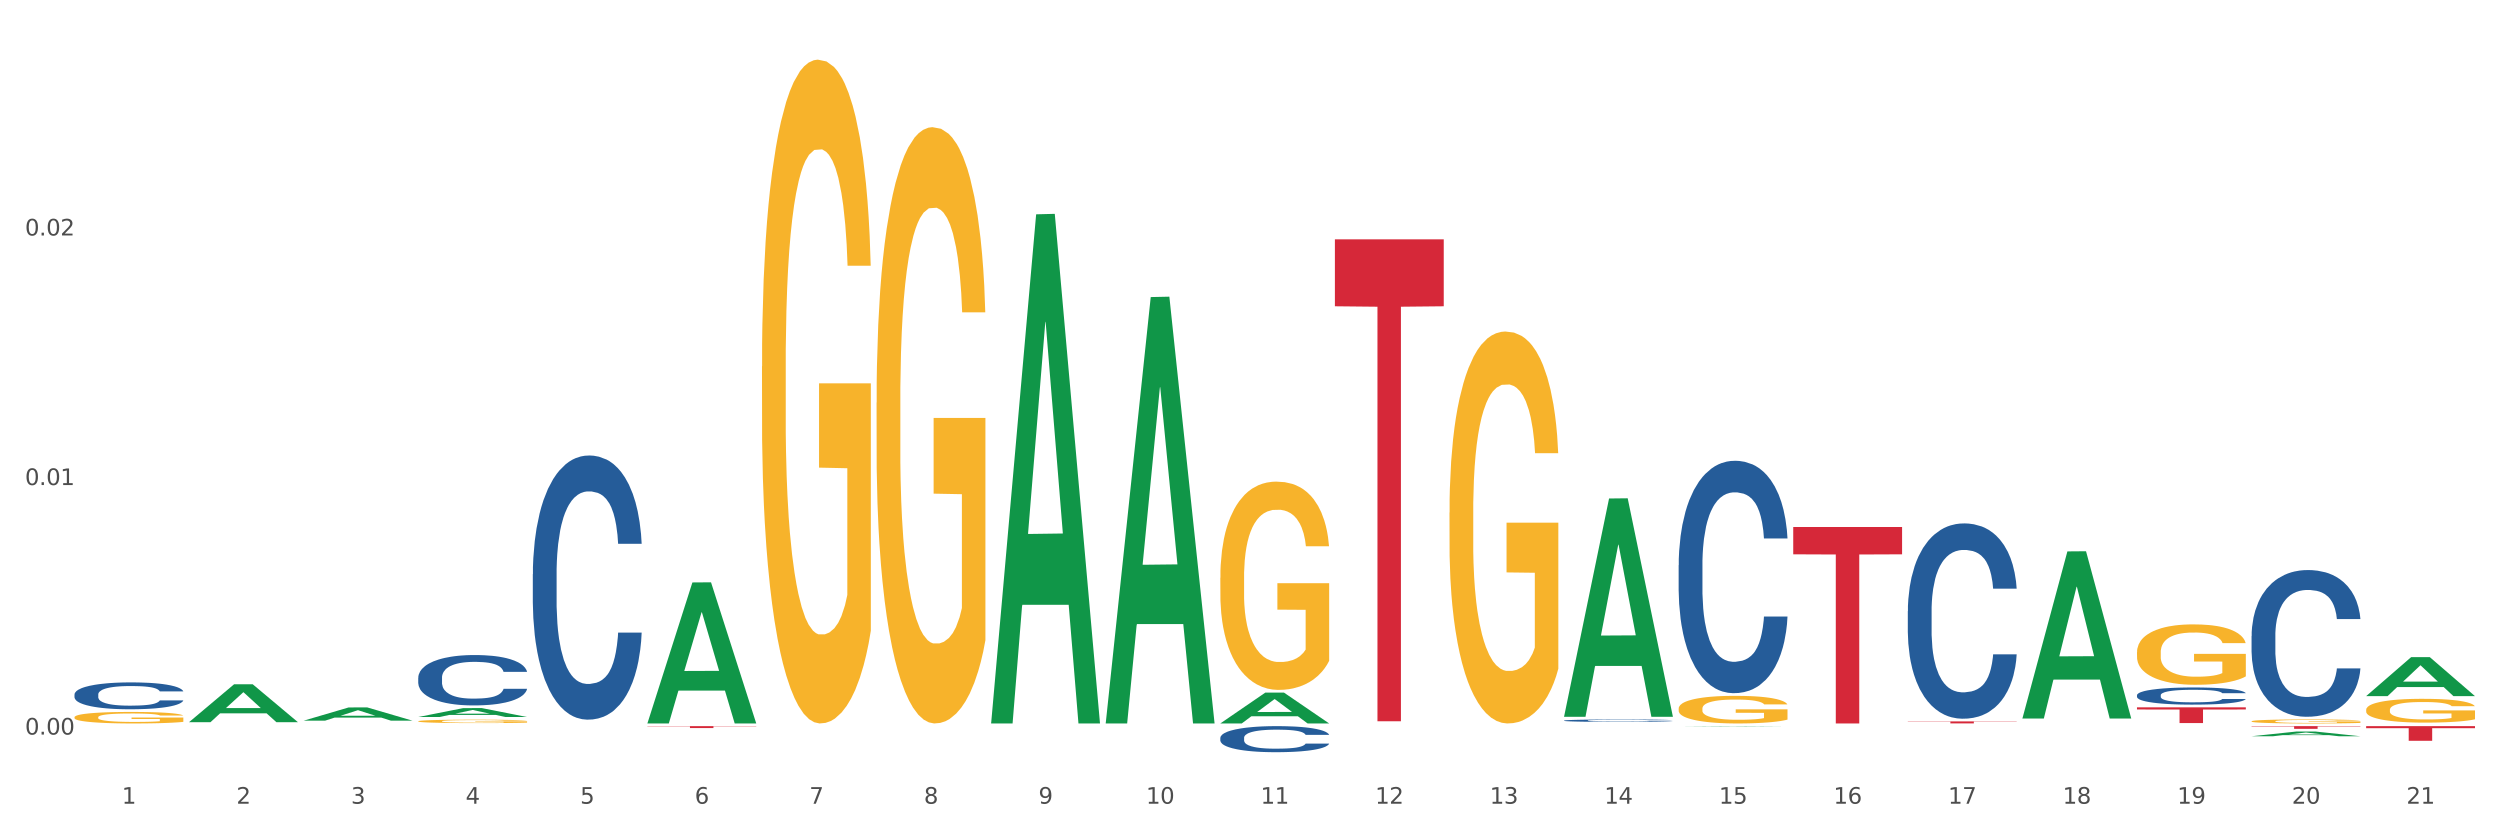 <?xml version="1.0" encoding="utf-8" standalone="no"?>
<!DOCTYPE svg PUBLIC "-//W3C//DTD SVG 1.1//EN"
  "http://www.w3.org/Graphics/SVG/1.1/DTD/svg11.dtd">
<svg xmlns:xlink="http://www.w3.org/1999/xlink" width="1080pt" height="360pt" viewBox="0 0 1080 360" xmlns="http://www.w3.org/2000/svg" version="1.1">
 <rect x="0" y="0" width="1080" height="360" fill="#333333" stroke="none"/>
 <defs>
  <style type="text/css">*{stroke-linejoin: round; stroke-linecap: butt}</style>
 </defs>
 <g id="figure_1">
  <g id="patch_1">
   <path d="M 0 360 
L 1080 360 
L 1080 0 
L 0 0 
z
" style="fill: #ffffff; stroke: #ffffff; stroke-linejoin: miter"/>
  </g>
  <g id="axes_1">
   <g id="matplotlib.axis_1">
    <g id="xtick_1">
     <g id="text_1">
      <!-- 1 -->
      <g style="fill: #4d4d4d" transform="translate(52.633 347.204) scale(0.096 -0.096)">
       <defs>
        <path id="DejaVuSans-31" d="M 794 531 
L 1825 531 
L 1825 4091 
L 703 3866 
L 703 4441 
L 1819 4666 
L 2450 4666 
L 2450 531 
L 3481 531 
L 3481 0 
L 794 0 
L 794 531 
z
" transform="scale(0.016)"/>
       </defs>
       <use xlink:href="#DejaVuSans-31"/>
      </g>
     </g>
    </g>
    <g id="xtick_2">
     <g id="text_2">
      <!-- 2 -->
      <g style="fill: #4d4d4d" transform="translate(102.133 347.204) scale(0.096 -0.096)">
       <defs>
        <path id="DejaVuSans-32" d="M 1228 531 
L 3431 531 
L 3431 0 
L 469 0 
L 469 531 
Q 828 903 1448 1529 
Q 2069 2156 2228 2338 
Q 2531 2678 2651 2914 
Q 2772 3150 2772 3378 
Q 2772 3750 2511 3984 
Q 2250 4219 1831 4219 
Q 1534 4219 1204 4116 
Q 875 4013 500 3803 
L 500 4441 
Q 881 4594 1212 4672 
Q 1544 4750 1819 4750 
Q 2544 4750 2975 4387 
Q 3406 4025 3406 3419 
Q 3406 3131 3298 2873 
Q 3191 2616 2906 2266 
Q 2828 2175 2409 1742 
Q 1991 1309 1228 531 
z
" transform="scale(0.016)"/>
       </defs>
       <use xlink:href="#DejaVuSans-32"/>
      </g>
     </g>
    </g>
    <g id="xtick_3">
     <g id="text_3">
      <!-- 3 -->
      <g style="fill: #4d4d4d" transform="translate(151.633 347.204) scale(0.096 -0.096)">
       <defs>
        <path id="DejaVuSans-33" d="M 2597 2516 
Q 3050 2419 3304 2112 
Q 3559 1806 3559 1356 
Q 3559 666 3084 287 
Q 2609 -91 1734 -91 
Q 1441 -91 1130 -33 
Q 819 25 488 141 
L 488 750 
Q 750 597 1062 519 
Q 1375 441 1716 441 
Q 2309 441 2620 675 
Q 2931 909 2931 1356 
Q 2931 1769 2642 2001 
Q 2353 2234 1838 2234 
L 1294 2234 
L 1294 2753 
L 1863 2753 
Q 2328 2753 2575 2939 
Q 2822 3125 2822 3475 
Q 2822 3834 2567 4026 
Q 2313 4219 1838 4219 
Q 1578 4219 1281 4162 
Q 984 4106 628 3988 
L 628 4550 
Q 988 4650 1302 4700 
Q 1616 4750 1894 4750 
Q 2613 4750 3031 4423 
Q 3450 4097 3450 3541 
Q 3450 3153 3228 2886 
Q 3006 2619 2597 2516 
z
" transform="scale(0.016)"/>
       </defs>
       <use xlink:href="#DejaVuSans-33"/>
      </g>
     </g>
    </g>
    <g id="xtick_4">
     <g id="text_4">
      <!-- 4 -->
      <g style="fill: #4d4d4d" transform="translate(201.133 347.204) scale(0.096 -0.096)">
       <defs>
        <path id="DejaVuSans-34" d="M 2419 4116 
L 825 1625 
L 2419 1625 
L 2419 4116 
z
M 2253 4666 
L 3047 4666 
L 3047 1625 
L 3713 1625 
L 3713 1100 
L 3047 1100 
L 3047 0 
L 2419 0 
L 2419 1100 
L 313 1100 
L 313 1709 
L 2253 4666 
z
" transform="scale(0.016)"/>
       </defs>
       <use xlink:href="#DejaVuSans-34"/>
      </g>
     </g>
    </g>
    <g id="xtick_5">
     <g id="text_5">
      <!-- 5 -->
      <g style="fill: #4d4d4d" transform="translate(250.633 347.204) scale(0.096 -0.096)">
       <defs>
        <path id="DejaVuSans-35" d="M 691 4666 
L 3169 4666 
L 3169 4134 
L 1269 4134 
L 1269 2991 
Q 1406 3038 1543 3061 
Q 1681 3084 1819 3084 
Q 2600 3084 3056 2656 
Q 3513 2228 3513 1497 
Q 3513 744 3044 326 
Q 2575 -91 1722 -91 
Q 1428 -91 1123 -41 
Q 819 9 494 109 
L 494 744 
Q 775 591 1075 516 
Q 1375 441 1709 441 
Q 2250 441 2565 725 
Q 2881 1009 2881 1497 
Q 2881 1984 2565 2268 
Q 2250 2553 1709 2553 
Q 1456 2553 1204 2497 
Q 953 2441 691 2322 
L 691 4666 
z
" transform="scale(0.016)"/>
       </defs>
       <use xlink:href="#DejaVuSans-35"/>
      </g>
     </g>
    </g>
    <g id="xtick_6">
     <g id="text_6">
      <!-- 6 -->
      <g style="fill: #4d4d4d" transform="translate(300.134 347.204) scale(0.096 -0.096)">
       <defs>
        <path id="DejaVuSans-36" d="M 2113 2584 
Q 1688 2584 1439 2293 
Q 1191 2003 1191 1497 
Q 1191 994 1439 701 
Q 1688 409 2113 409 
Q 2538 409 2786 701 
Q 3034 994 3034 1497 
Q 3034 2003 2786 2293 
Q 2538 2584 2113 2584 
z
M 3366 4563 
L 3366 3988 
Q 3128 4100 2886 4159 
Q 2644 4219 2406 4219 
Q 1781 4219 1451 3797 
Q 1122 3375 1075 2522 
Q 1259 2794 1537 2939 
Q 1816 3084 2150 3084 
Q 2853 3084 3261 2657 
Q 3669 2231 3669 1497 
Q 3669 778 3244 343 
Q 2819 -91 2113 -91 
Q 1303 -91 875 529 
Q 447 1150 447 2328 
Q 447 3434 972 4092 
Q 1497 4750 2381 4750 
Q 2619 4750 2861 4703 
Q 3103 4656 3366 4563 
z
" transform="scale(0.016)"/>
       </defs>
       <use xlink:href="#DejaVuSans-36"/>
      </g>
     </g>
    </g>
    <g id="xtick_7">
     <g id="text_7">
      <!-- 7 -->
      <g style="fill: #4d4d4d" transform="translate(349.634 347.204) scale(0.096 -0.096)">
       <defs>
        <path id="DejaVuSans-37" d="M 525 4666 
L 3525 4666 
L 3525 4397 
L 1831 0 
L 1172 0 
L 2766 4134 
L 525 4134 
L 525 4666 
z
" transform="scale(0.016)"/>
       </defs>
       <use xlink:href="#DejaVuSans-37"/>
      </g>
     </g>
    </g>
    <g id="xtick_8">
     <g id="text_8">
      <!-- 8 -->
      <g style="fill: #4d4d4d" transform="translate(399.134 347.204) scale(0.096 -0.096)">
       <defs>
        <path id="DejaVuSans-38" d="M 2034 2216 
Q 1584 2216 1326 1975 
Q 1069 1734 1069 1313 
Q 1069 891 1326 650 
Q 1584 409 2034 409 
Q 2484 409 2743 651 
Q 3003 894 3003 1313 
Q 3003 1734 2745 1975 
Q 2488 2216 2034 2216 
z
M 1403 2484 
Q 997 2584 770 2862 
Q 544 3141 544 3541 
Q 544 4100 942 4425 
Q 1341 4750 2034 4750 
Q 2731 4750 3128 4425 
Q 3525 4100 3525 3541 
Q 3525 3141 3298 2862 
Q 3072 2584 2669 2484 
Q 3125 2378 3379 2068 
Q 3634 1759 3634 1313 
Q 3634 634 3220 271 
Q 2806 -91 2034 -91 
Q 1263 -91 848 271 
Q 434 634 434 1313 
Q 434 1759 690 2068 
Q 947 2378 1403 2484 
z
M 1172 3481 
Q 1172 3119 1398 2916 
Q 1625 2713 2034 2713 
Q 2441 2713 2670 2916 
Q 2900 3119 2900 3481 
Q 2900 3844 2670 4047 
Q 2441 4250 2034 4250 
Q 1625 4250 1398 4047 
Q 1172 3844 1172 3481 
z
" transform="scale(0.016)"/>
       </defs>
       <use xlink:href="#DejaVuSans-38"/>
      </g>
     </g>
    </g>
    <g id="xtick_9">
     <g id="text_9">
      <!-- 9 -->
      <g style="fill: #4d4d4d" transform="translate(448.634 347.204) scale(0.096 -0.096)">
       <defs>
        <path id="DejaVuSans-39" d="M 703 97 
L 703 672 
Q 941 559 1184 500 
Q 1428 441 1663 441 
Q 2288 441 2617 861 
Q 2947 1281 2994 2138 
Q 2813 1869 2534 1725 
Q 2256 1581 1919 1581 
Q 1219 1581 811 2004 
Q 403 2428 403 3163 
Q 403 3881 828 4315 
Q 1253 4750 1959 4750 
Q 2769 4750 3195 4129 
Q 3622 3509 3622 2328 
Q 3622 1225 3098 567 
Q 2575 -91 1691 -91 
Q 1453 -91 1209 -44 
Q 966 3 703 97 
z
M 1959 2075 
Q 2384 2075 2632 2365 
Q 2881 2656 2881 3163 
Q 2881 3666 2632 3958 
Q 2384 4250 1959 4250 
Q 1534 4250 1286 3958 
Q 1038 3666 1038 3163 
Q 1038 2656 1286 2365 
Q 1534 2075 1959 2075 
z
" transform="scale(0.016)"/>
       </defs>
       <use xlink:href="#DejaVuSans-39"/>
      </g>
     </g>
    </g>
    <g id="xtick_10">
     <g id="text_10">
      <!-- 10 -->
      <g style="fill: #4d4d4d" transform="translate(495.079 347.204) scale(0.096 -0.096)">
       <defs>
        <path id="DejaVuSans-30" d="M 2034 4250 
Q 1547 4250 1301 3770 
Q 1056 3291 1056 2328 
Q 1056 1369 1301 889 
Q 1547 409 2034 409 
Q 2525 409 2770 889 
Q 3016 1369 3016 2328 
Q 3016 3291 2770 3770 
Q 2525 4250 2034 4250 
z
M 2034 4750 
Q 2819 4750 3233 4129 
Q 3647 3509 3647 2328 
Q 3647 1150 3233 529 
Q 2819 -91 2034 -91 
Q 1250 -91 836 529 
Q 422 1150 422 2328 
Q 422 3509 836 4129 
Q 1250 4750 2034 4750 
z
" transform="scale(0.016)"/>
       </defs>
       <use xlink:href="#DejaVuSans-31"/>
       <use xlink:href="#DejaVuSans-30" transform="translate(63.623 0)"/>
      </g>
     </g>
    </g>
    <g id="xtick_11">
     <g id="text_11">
      <!-- 11 -->
      <g style="fill: #4d4d4d" transform="translate(544.58 347.204) scale(0.096 -0.096)">
       <use xlink:href="#DejaVuSans-31"/>
       <use xlink:href="#DejaVuSans-31" transform="translate(63.623 0)"/>
      </g>
     </g>
    </g>
    <g id="xtick_12">
     <g id="text_12">
      <!-- 12 -->
      <g style="fill: #4d4d4d" transform="translate(594.08 347.204) scale(0.096 -0.096)">
       <use xlink:href="#DejaVuSans-31"/>
       <use xlink:href="#DejaVuSans-32" transform="translate(63.623 0)"/>
      </g>
     </g>
    </g>
    <g id="xtick_13">
     <g id="text_13">
      <!-- 13 -->
      <g style="fill: #4d4d4d" transform="translate(643.58 347.204) scale(0.096 -0.096)">
       <use xlink:href="#DejaVuSans-31"/>
       <use xlink:href="#DejaVuSans-33" transform="translate(63.623 0)"/>
      </g>
     </g>
    </g>
    <g id="xtick_14">
     <g id="text_14">
      <!-- 14 -->
      <g style="fill: #4d4d4d" transform="translate(693.08 347.204) scale(0.096 -0.096)">
       <use xlink:href="#DejaVuSans-31"/>
       <use xlink:href="#DejaVuSans-34" transform="translate(63.623 0)"/>
      </g>
     </g>
    </g>
    <g id="xtick_15">
     <g id="text_15">
      <!-- 15 -->
      <g style="fill: #4d4d4d" transform="translate(742.58 347.204) scale(0.096 -0.096)">
       <use xlink:href="#DejaVuSans-31"/>
       <use xlink:href="#DejaVuSans-35" transform="translate(63.623 0)"/>
      </g>
     </g>
    </g>
    <g id="xtick_16">
     <g id="text_16">
      <!-- 16 -->
      <g style="fill: #4d4d4d" transform="translate(792.08 347.204) scale(0.096 -0.096)">
       <use xlink:href="#DejaVuSans-31"/>
       <use xlink:href="#DejaVuSans-36" transform="translate(63.623 0)"/>
      </g>
     </g>
    </g>
    <g id="xtick_17">
     <g id="text_17">
      <!-- 17 -->
      <g style="fill: #4d4d4d" transform="translate(841.58 347.204) scale(0.096 -0.096)">
       <use xlink:href="#DejaVuSans-31"/>
       <use xlink:href="#DejaVuSans-37" transform="translate(63.623 0)"/>
      </g>
     </g>
    </g>
    <g id="xtick_18">
     <g id="text_18">
      <!-- 18 -->
      <g style="fill: #4d4d4d" transform="translate(891.08 347.204) scale(0.096 -0.096)">
       <use xlink:href="#DejaVuSans-31"/>
       <use xlink:href="#DejaVuSans-38" transform="translate(63.623 0)"/>
      </g>
     </g>
    </g>
    <g id="xtick_19">
     <g id="text_19">
      <!-- 19 -->
      <g style="fill: #4d4d4d" transform="translate(940.58 347.204) scale(0.096 -0.096)">
       <use xlink:href="#DejaVuSans-31"/>
       <use xlink:href="#DejaVuSans-39" transform="translate(63.623 0)"/>
      </g>
     </g>
    </g>
    <g id="xtick_20">
     <g id="text_20">
      <!-- 20 -->
      <g style="fill: #4d4d4d" transform="translate(990.08 347.204) scale(0.096 -0.096)">
       <use xlink:href="#DejaVuSans-32"/>
       <use xlink:href="#DejaVuSans-30" transform="translate(63.623 0)"/>
      </g>
     </g>
    </g>
    <g id="xtick_21">
     <g id="text_21">
      <!-- 21 -->
      <g style="fill: #4d4d4d" transform="translate(1039.58 347.204) scale(0.096 -0.096)">
       <use xlink:href="#DejaVuSans-32"/>
       <use xlink:href="#DejaVuSans-31" transform="translate(63.623 0)"/>
      </g>
     </g>
    </g>
    <g id="xtick_22"/>
    <g id="xtick_23"/>
    <g id="xtick_24"/>
    <g id="xtick_25"/>
    <g id="xtick_26"/>
    <g id="xtick_27"/>
    <g id="xtick_28"/>
    <g id="xtick_29"/>
    <g id="xtick_30"/>
    <g id="xtick_31"/>
    <g id="xtick_32"/>
    <g id="xtick_33"/>
    <g id="xtick_34"/>
    <g id="xtick_35"/>
    <g id="xtick_36"/>
    <g id="xtick_37"/>
    <g id="xtick_38"/>
    <g id="xtick_39"/>
    <g id="xtick_40"/>
    <g id="xtick_41"/>
   </g>
   <g id="matplotlib.axis_2">
    <g id="ytick_1">
     <g id="text_22">
      <!-- 0.00 -->
      <g style="fill: #4d4d4d" transform="translate(10.8 317.336) scale(0.096 -0.096)">
       <defs>
        <path id="DejaVuSans-2e" d="M 684 794 
L 1344 794 
L 1344 0 
L 684 0 
L 684 794 
z
" transform="scale(0.016)"/>
       </defs>
       <use xlink:href="#DejaVuSans-30"/>
       <use xlink:href="#DejaVuSans-2e" transform="translate(63.623 0)"/>
       <use xlink:href="#DejaVuSans-30" transform="translate(95.41 0)"/>
       <use xlink:href="#DejaVuSans-30" transform="translate(159.033 0)"/>
      </g>
     </g>
    </g>
    <g id="ytick_2">
     <g id="text_23">
      <!-- 0.01 -->
      <g style="fill: #4d4d4d" transform="translate(10.8 209.535) scale(0.096 -0.096)">
       <use xlink:href="#DejaVuSans-30"/>
       <use xlink:href="#DejaVuSans-2e" transform="translate(63.623 0)"/>
       <use xlink:href="#DejaVuSans-30" transform="translate(95.41 0)"/>
       <use xlink:href="#DejaVuSans-31" transform="translate(159.033 0)"/>
      </g>
     </g>
    </g>
    <g id="ytick_3">
     <g id="text_24">
      <!-- 0.02 -->
      <g style="fill: #4d4d4d" transform="translate(10.8 101.735) scale(0.096 -0.096)">
       <use xlink:href="#DejaVuSans-30"/>
       <use xlink:href="#DejaVuSans-2e" transform="translate(63.623 0)"/>
       <use xlink:href="#DejaVuSans-30" transform="translate(95.41 0)"/>
       <use xlink:href="#DejaVuSans-32" transform="translate(159.033 0)"/>
      </g>
     </g>
    </g>
    <g id="ytick_4"/>
    <g id="ytick_5"/>
    <g id="ytick_6"/>
   </g>
   <g id="PolyCollection_1">
    <path d="M 972.675 311.601 
L 972.731 311.6 
L 972.731 311.543 
L 972.842 311.493 
L 973.397 311.374 
L 974.23 311.276 
L 974.84 311.223 
L 975.451 311.181 
L 976.173 311.138 
L 977.061 311.093 
L 978.671 311.028 
L 979.67 310.995 
L 980.892 310.96 
L 983.113 310.909 
L 984.723 310.88 
L 986.388 310.857 
L 989.109 310.828 
L 990.885 310.815 
L 992.773 310.806 
L 995.049 310.799 
L 996.77 310.798 
L 1000.546 310.803 
L 1003.766 310.817 
L 1005.32 310.828 
L 1007.319 310.847 
L 1008.374 310.86 
L 1010.095 310.885 
L 1011.872 310.919 
L 1013.093 310.947 
L 1014.925 311.001 
L 1016.313 311.055 
L 1017.59 311.122 
L 1018.256 311.168 
L 1018.756 311.211 
L 1019.2 311.26 
L 1019.644 311.338 
L 1009.651 311.338 
L 1009.262 311.282 
L 1008.652 311.23 
L 1007.763 311.179 
L 1006.986 311.147 
L 1005.654 311.108 
L 1004.432 311.082 
L 1003.155 311.063 
L 1001.601 311.047 
L 1000.379 311.039 
L 998.658 311.033 
L 995.271 311.034 
L 992.995 311.047 
L 991.441 311.063 
L 990.441 311.077 
L 989.553 311.093 
L 988.554 311.115 
L 987.388 311.149 
L 986.555 311.179 
L 985.722 311.217 
L 985.056 311.255 
L 984.445 311.3 
L 983.945 311.347 
L 983.557 311.397 
L 983.224 311.457 
L 982.946 311.557 
L 982.946 311.774 
L 983.057 311.824 
L 983.335 311.889 
L 983.668 311.938 
L 984.223 311.997 
L 984.723 312.036 
L 985.667 312.094 
L 986.721 312.141 
L 987.554 312.171 
L 988.387 312.197 
L 989.831 312.232 
L 991.441 312.26 
L 992.829 312.278 
L 994.716 312.294 
L 995.993 312.3 
L 997.104 312.303 
L 999.824 312.303 
L 1001.767 312.299 
L 1003.932 312.287 
L 1005.598 312.273 
L 1006.986 312.256 
L 1008.541 312.227 
L 1009.54 312.2 
L 1009.54 311.868 
L 997.326 311.867 
L 997.326 311.646 
L 1019.7 311.646 
L 1019.7 312.294 
L 1018.756 312.327 
L 1017.701 312.357 
L 1016.591 312.384 
L 1014.925 312.418 
L 1012.927 312.449 
L 1011.15 312.472 
L 1009.262 312.491 
L 1007.042 312.508 
L 1004.155 312.524 
L 1002.378 312.53 
L 1000.157 312.535 
L 997.548 312.537 
L 995.271 312.534 
L 993.051 312.526 
L 990.719 312.511 
L 988.443 312.491 
L 986.721 312.47 
L 985 312.445 
L 983.168 312.411 
L 981.725 312.38 
L 980.614 312.351 
L 979.393 312.314 
L 978.06 312.267 
L 977.061 312.224 
L 976.173 312.179 
L 975.229 312.122 
L 974.563 312.073 
L 973.896 312.011 
L 973.508 311.965 
L 973.064 311.894 
L 972.731 311.794 
L 972.675 311.601 
z
" clip-path="url(#pdfa3dbe62f)" style="fill: #f7b32b"/>
    <path d="M 923.175 281.794 
L 923.231 281.77 
L 923.231 280.912 
L 923.342 280.173 
L 923.897 278.386 
L 924.73 276.908 
L 925.34 276.122 
L 925.951 275.478 
L 926.673 274.835 
L 927.561 274.167 
L 929.171 273.19 
L 930.17 272.69 
L 931.392 272.165 
L 933.613 271.403 
L 935.223 270.974 
L 936.888 270.616 
L 939.609 270.187 
L 941.385 269.997 
L 943.273 269.854 
L 945.549 269.758 
L 947.27 269.734 
L 951.046 269.806 
L 954.266 270.02 
L 955.82 270.187 
L 957.819 270.473 
L 958.874 270.664 
L 960.595 271.045 
L 962.372 271.546 
L 963.593 271.975 
L 965.425 272.785 
L 966.813 273.595 
L 968.09 274.596 
L 968.756 275.287 
L 969.256 275.931 
L 969.7 276.67 
L 970.144 277.837 
L 960.151 277.837 
L 959.762 277.003 
L 959.152 276.217 
L 958.263 275.454 
L 957.486 274.978 
L 956.154 274.382 
L 954.932 274 
L 953.655 273.714 
L 952.101 273.476 
L 950.879 273.357 
L 949.158 273.262 
L 945.771 273.285 
L 943.495 273.476 
L 941.941 273.714 
L 940.941 273.929 
L 940.053 274.167 
L 939.054 274.501 
L 937.888 275.001 
L 937.055 275.454 
L 936.222 276.026 
L 935.556 276.598 
L 934.945 277.265 
L 934.445 277.98 
L 934.057 278.719 
L 933.724 279.625 
L 933.446 281.126 
L 933.446 284.391 
L 933.557 285.13 
L 933.835 286.107 
L 934.168 286.846 
L 934.723 287.728 
L 935.223 288.324 
L 936.167 289.182 
L 937.221 289.897 
L 938.054 290.35 
L 938.887 290.731 
L 940.331 291.255 
L 941.941 291.684 
L 943.329 291.946 
L 945.216 292.185 
L 946.493 292.28 
L 947.604 292.328 
L 950.324 292.328 
L 952.267 292.256 
L 954.432 292.089 
L 956.098 291.875 
L 957.486 291.613 
L 959.041 291.184 
L 960.04 290.779 
L 960.04 285.798 
L 947.826 285.774 
L 947.826 282.461 
L 970.2 282.461 
L 970.2 292.185 
L 969.256 292.685 
L 968.201 293.138 
L 967.091 293.543 
L 965.425 294.044 
L 963.427 294.52 
L 961.65 294.854 
L 959.762 295.14 
L 957.542 295.402 
L 954.655 295.641 
L 952.878 295.736 
L 950.657 295.807 
L 948.048 295.831 
L 945.771 295.784 
L 943.551 295.664 
L 941.219 295.45 
L 938.943 295.14 
L 937.221 294.83 
L 935.5 294.449 
L 933.668 293.948 
L 932.225 293.472 
L 931.114 293.043 
L 929.893 292.495 
L 928.56 291.78 
L 927.561 291.136 
L 926.673 290.469 
L 925.729 289.611 
L 925.063 288.872 
L 924.396 287.943 
L 924.008 287.251 
L 923.564 286.179 
L 923.231 284.677 
L 923.175 281.794 
z
" clip-path="url(#pdfa3dbe62f)" style="fill: #f7b32b"/>
    <path d="M 81.675 311.949 
L 81.723 311.934 
L 101.115 295.612 
L 109.163 295.597 
L 128.7 311.98 
L 119.392 311.98 
L 115.174 308.165 
L 95.152 308.165 
L 95.007 308.226 
L 90.935 311.98 
L 81.675 311.98 
L 81.675 311.949 
L 97.673 305.888 
L 112.653 305.873 
L 105.236 299.089 
L 105.139 299.058 
L 105.042 299.104 
L 97.625 305.873 
L 97.673 305.888 
L 81.675 311.949 
z
" clip-path="url(#pdfa3dbe62f)" style="fill: #109648"/>
    <path d="M 1022.175 306.642 
L 1022.231 306.632 
L 1022.231 306.294 
L 1022.342 306.003 
L 1022.897 305.298 
L 1023.73 304.716 
L 1024.34 304.406 
L 1024.951 304.153 
L 1025.673 303.899 
L 1026.561 303.636 
L 1028.171 303.251 
L 1029.17 303.054 
L 1030.392 302.847 
L 1032.613 302.546 
L 1034.223 302.377 
L 1035.888 302.237 
L 1038.609 302.067 
L 1040.385 301.992 
L 1042.273 301.936 
L 1044.549 301.898 
L 1046.27 301.889 
L 1050.046 301.917 
L 1053.266 302.002 
L 1054.82 302.067 
L 1056.819 302.18 
L 1057.874 302.255 
L 1059.595 302.406 
L 1061.372 302.603 
L 1062.593 302.772 
L 1064.425 303.091 
L 1065.813 303.411 
L 1067.09 303.805 
L 1067.756 304.077 
L 1068.256 304.331 
L 1068.7 304.622 
L 1069.144 305.082 
L 1059.151 305.082 
L 1058.762 304.754 
L 1058.152 304.444 
L 1057.263 304.143 
L 1056.486 303.955 
L 1055.154 303.721 
L 1053.932 303.57 
L 1052.655 303.458 
L 1051.101 303.364 
L 1049.879 303.317 
L 1048.158 303.279 
L 1044.771 303.288 
L 1042.495 303.364 
L 1040.941 303.458 
L 1039.941 303.542 
L 1039.053 303.636 
L 1038.054 303.767 
L 1036.888 303.965 
L 1036.055 304.143 
L 1035.222 304.369 
L 1034.556 304.594 
L 1033.945 304.857 
L 1033.445 305.139 
L 1033.057 305.43 
L 1032.724 305.787 
L 1032.446 306.379 
L 1032.446 307.665 
L 1032.557 307.956 
L 1032.835 308.342 
L 1033.168 308.633 
L 1033.723 308.98 
L 1034.223 309.215 
L 1035.167 309.553 
L 1036.221 309.835 
L 1037.054 310.013 
L 1037.887 310.164 
L 1039.331 310.37 
L 1040.941 310.539 
L 1042.329 310.643 
L 1044.216 310.737 
L 1045.493 310.774 
L 1046.604 310.793 
L 1049.324 310.793 
L 1051.267 310.765 
L 1053.432 310.699 
L 1055.098 310.614 
L 1056.486 310.511 
L 1058.041 310.342 
L 1059.04 310.182 
L 1059.04 308.219 
L 1046.826 308.21 
L 1046.826 306.905 
L 1069.2 306.905 
L 1069.2 310.737 
L 1068.256 310.934 
L 1067.201 311.112 
L 1066.091 311.272 
L 1064.425 311.469 
L 1062.427 311.657 
L 1060.65 311.788 
L 1058.762 311.901 
L 1056.542 312.005 
L 1053.655 312.098 
L 1051.878 312.136 
L 1049.657 312.164 
L 1047.048 312.174 
L 1044.771 312.155 
L 1042.551 312.108 
L 1040.219 312.023 
L 1037.943 311.901 
L 1036.221 311.779 
L 1034.5 311.629 
L 1032.668 311.432 
L 1031.225 311.244 
L 1030.114 311.075 
L 1028.893 310.859 
L 1027.56 310.577 
L 1026.561 310.323 
L 1025.673 310.06 
L 1024.729 309.722 
L 1024.063 309.431 
L 1023.396 309.065 
L 1023.008 308.792 
L 1022.564 308.37 
L 1022.231 307.778 
L 1022.175 306.642 
z
" clip-path="url(#pdfa3dbe62f)" style="fill: #f7b32b"/>
    <path d="M 725.175 306.119 
L 725.231 306.108 
L 725.231 305.716 
L 725.342 305.378 
L 725.897 304.561 
L 726.73 303.885 
L 727.34 303.526 
L 727.951 303.232 
L 728.673 302.937 
L 729.561 302.632 
L 731.171 302.186 
L 732.17 301.957 
L 733.392 301.717 
L 735.613 301.368 
L 737.223 301.172 
L 738.888 301.009 
L 741.609 300.813 
L 743.385 300.725 
L 745.273 300.66 
L 747.549 300.616 
L 749.27 300.606 
L 753.046 300.638 
L 756.266 300.736 
L 757.82 300.813 
L 759.819 300.943 
L 760.874 301.031 
L 762.595 301.205 
L 764.372 301.434 
L 765.593 301.63 
L 767.425 302 
L 768.813 302.371 
L 770.09 302.828 
L 770.756 303.144 
L 771.256 303.439 
L 771.7 303.776 
L 772.144 304.31 
L 762.151 304.31 
L 761.762 303.929 
L 761.152 303.569 
L 760.263 303.221 
L 759.486 303.003 
L 758.154 302.73 
L 756.932 302.556 
L 755.655 302.425 
L 754.101 302.316 
L 752.879 302.262 
L 751.158 302.218 
L 747.771 302.229 
L 745.495 302.316 
L 743.941 302.425 
L 742.941 302.523 
L 742.053 302.632 
L 741.054 302.785 
L 739.888 303.014 
L 739.055 303.221 
L 738.222 303.482 
L 737.556 303.744 
L 736.945 304.049 
L 736.445 304.376 
L 736.057 304.713 
L 735.724 305.127 
L 735.446 305.814 
L 735.446 307.307 
L 735.557 307.644 
L 735.835 308.091 
L 736.168 308.429 
L 736.723 308.832 
L 737.223 309.104 
L 738.167 309.497 
L 739.221 309.824 
L 740.054 310.031 
L 740.887 310.205 
L 742.331 310.445 
L 743.941 310.641 
L 745.329 310.761 
L 747.216 310.87 
L 748.493 310.913 
L 749.604 310.935 
L 752.324 310.935 
L 754.267 310.902 
L 756.432 310.826 
L 758.098 310.728 
L 759.486 310.608 
L 761.041 310.412 
L 762.04 310.227 
L 762.04 307.949 
L 749.826 307.939 
L 749.826 306.424 
L 772.2 306.424 
L 772.2 310.87 
L 771.256 311.098 
L 770.201 311.305 
L 769.091 311.491 
L 767.425 311.72 
L 765.427 311.937 
L 763.65 312.09 
L 761.762 312.221 
L 759.542 312.341 
L 756.655 312.45 
L 754.878 312.493 
L 752.657 312.526 
L 750.048 312.537 
L 747.771 312.515 
L 745.551 312.46 
L 743.219 312.362 
L 740.943 312.221 
L 739.221 312.079 
L 737.5 311.905 
L 735.668 311.676 
L 734.225 311.458 
L 733.114 311.262 
L 731.893 311.011 
L 730.56 310.684 
L 729.561 310.39 
L 728.673 310.085 
L 727.729 309.693 
L 727.063 309.355 
L 726.396 308.93 
L 726.008 308.614 
L 725.564 308.124 
L 725.231 307.437 
L 725.175 306.119 
z
" clip-path="url(#pdfa3dbe62f)" style="fill: #f7b32b"/>
    <path d="M 626.175 221.457 
L 626.231 221.302 
L 626.231 215.736 
L 626.342 210.942 
L 626.897 199.344 
L 627.73 189.757 
L 628.34 184.654 
L 628.951 180.479 
L 629.673 176.304 
L 630.561 171.974 
L 632.171 165.634 
L 633.17 162.387 
L 634.392 158.985 
L 636.613 154.036 
L 638.223 151.253 
L 639.888 148.933 
L 642.609 146.15 
L 644.385 144.913 
L 646.273 143.985 
L 648.549 143.367 
L 650.27 143.212 
L 654.046 143.676 
L 657.266 145.068 
L 658.82 146.15 
L 660.819 148.006 
L 661.874 149.243 
L 663.595 151.717 
L 665.372 154.964 
L 666.593 157.748 
L 668.425 163.005 
L 669.813 168.263 
L 671.09 174.757 
L 671.756 179.242 
L 672.256 183.417 
L 672.7 188.211 
L 673.144 195.788 
L 663.151 195.788 
L 662.762 190.375 
L 662.152 185.273 
L 661.263 180.324 
L 660.486 177.232 
L 659.154 173.366 
L 657.932 170.891 
L 656.655 169.036 
L 655.101 167.49 
L 653.879 166.716 
L 652.158 166.098 
L 648.771 166.252 
L 646.495 167.49 
L 644.941 169.036 
L 643.941 170.428 
L 643.053 171.974 
L 642.054 174.139 
L 640.888 177.386 
L 640.055 180.324 
L 639.222 184.035 
L 638.556 187.747 
L 637.945 192.076 
L 637.445 196.715 
L 637.057 201.509 
L 636.724 207.385 
L 636.446 217.127 
L 636.446 238.312 
L 636.557 243.106 
L 636.835 249.446 
L 637.168 254.24 
L 637.723 259.961 
L 638.223 263.827 
L 639.167 269.394 
L 640.221 274.033 
L 641.054 276.971 
L 641.887 279.445 
L 643.331 282.847 
L 644.941 285.63 
L 646.329 287.331 
L 648.216 288.878 
L 649.493 289.496 
L 650.604 289.805 
L 653.324 289.805 
L 655.267 289.342 
L 657.432 288.259 
L 659.098 286.867 
L 660.486 285.166 
L 662.041 282.383 
L 663.04 279.754 
L 663.04 247.436 
L 650.826 247.281 
L 650.826 225.787 
L 673.2 225.787 
L 673.2 288.878 
L 672.256 292.125 
L 671.201 295.063 
L 670.091 297.692 
L 668.425 300.939 
L 666.427 304.032 
L 664.65 306.197 
L 662.762 308.052 
L 660.542 309.753 
L 657.655 311.3 
L 655.878 311.918 
L 653.657 312.382 
L 651.048 312.537 
L 648.771 312.227 
L 646.551 311.454 
L 644.219 310.063 
L 641.943 308.052 
L 640.221 306.042 
L 638.5 303.568 
L 636.668 300.321 
L 635.225 297.228 
L 634.114 294.444 
L 632.893 290.888 
L 631.56 286.249 
L 630.561 282.074 
L 629.673 277.744 
L 628.729 272.177 
L 628.063 267.383 
L 627.396 261.353 
L 627.008 256.868 
L 626.564 249.91 
L 626.231 240.168 
L 626.175 221.457 
z
" clip-path="url(#pdfa3dbe62f)" style="fill: #f7b32b"/>
    <path d="M 378.675 173.969 
L 378.731 173.734 
L 378.731 165.265 
L 378.842 157.972 
L 379.397 140.327 
L 380.23 125.741 
L 380.84 117.978 
L 381.451 111.626 
L 382.173 105.274 
L 383.061 98.687 
L 384.671 89.041 
L 385.67 84.1 
L 386.892 78.925 
L 389.113 71.396 
L 390.723 67.162 
L 392.388 63.633 
L 395.109 59.398 
L 396.885 57.516 
L 398.773 56.105 
L 401.049 55.164 
L 402.77 54.928 
L 406.546 55.634 
L 409.766 57.751 
L 411.32 59.398 
L 413.319 62.221 
L 414.374 64.103 
L 416.095 67.868 
L 417.872 72.808 
L 419.093 77.043 
L 420.925 85.041 
L 422.313 93.04 
L 423.59 102.921 
L 424.256 109.744 
L 424.756 116.096 
L 425.2 123.389 
L 425.644 134.916 
L 415.651 134.916 
L 415.262 126.682 
L 414.652 118.919 
L 413.763 111.39 
L 412.986 106.685 
L 411.654 100.804 
L 410.432 97.04 
L 409.155 94.217 
L 407.601 91.864 
L 406.379 90.688 
L 404.658 89.747 
L 401.271 89.982 
L 398.995 91.864 
L 397.441 94.217 
L 396.441 96.334 
L 395.553 98.687 
L 394.554 101.98 
L 393.388 106.921 
L 392.555 111.39 
L 391.722 117.037 
L 391.056 122.683 
L 390.445 129.27 
L 389.945 136.328 
L 389.557 143.621 
L 389.224 152.561 
L 388.946 167.382 
L 388.946 199.613 
L 389.057 206.906 
L 389.335 216.551 
L 389.668 223.844 
L 390.223 232.549 
L 390.723 238.43 
L 391.667 246.9 
L 392.721 253.957 
L 393.554 258.427 
L 394.387 262.191 
L 395.831 267.367 
L 397.441 271.602 
L 398.829 274.19 
L 400.716 276.542 
L 401.993 277.483 
L 403.104 277.954 
L 405.824 277.954 
L 407.767 277.248 
L 409.932 275.601 
L 411.598 273.484 
L 412.986 270.896 
L 414.541 266.661 
L 415.54 262.662 
L 415.54 213.493 
L 403.326 213.258 
L 403.326 180.557 
L 425.7 180.557 
L 425.7 276.542 
L 424.756 281.483 
L 423.701 285.952 
L 422.591 289.952 
L 420.925 294.892 
L 418.927 299.597 
L 417.15 302.891 
L 415.262 305.714 
L 413.042 308.302 
L 410.155 310.655 
L 408.378 311.596 
L 406.157 312.301 
L 403.548 312.537 
L 401.271 312.066 
L 399.051 310.89 
L 396.719 308.773 
L 394.443 305.714 
L 392.721 302.656 
L 391 298.892 
L 389.168 293.951 
L 387.725 289.246 
L 386.614 285.011 
L 385.393 279.6 
L 384.06 272.543 
L 383.061 266.191 
L 382.173 259.603 
L 381.229 251.134 
L 380.563 243.841 
L 379.896 234.666 
L 379.508 227.844 
L 379.064 217.257 
L 378.731 202.436 
L 378.675 173.969 
z
" clip-path="url(#pdfa3dbe62f)" style="fill: #f7b32b"/>
    <path d="M 32.175 309.858 
L 32.231 309.853 
L 32.231 309.69 
L 32.342 309.549 
L 32.897 309.208 
L 33.73 308.926 
L 34.34 308.776 
L 34.951 308.653 
L 35.673 308.53 
L 36.561 308.403 
L 38.171 308.216 
L 39.17 308.121 
L 40.392 308.021 
L 42.613 307.875 
L 44.223 307.793 
L 45.888 307.725 
L 48.609 307.643 
L 50.385 307.607 
L 52.273 307.579 
L 54.549 307.561 
L 56.27 307.557 
L 60.046 307.57 
L 63.266 307.611 
L 64.82 307.643 
L 66.819 307.698 
L 67.874 307.734 
L 69.595 307.807 
L 71.372 307.902 
L 72.593 307.984 
L 74.425 308.139 
L 75.813 308.294 
L 77.09 308.485 
L 77.756 308.616 
L 78.256 308.739 
L 78.7 308.88 
L 79.144 309.103 
L 69.151 309.103 
L 68.762 308.944 
L 68.152 308.794 
L 67.263 308.648 
L 66.486 308.557 
L 65.154 308.444 
L 63.932 308.371 
L 62.655 308.316 
L 61.101 308.271 
L 59.879 308.248 
L 58.158 308.23 
L 54.771 308.234 
L 52.495 308.271 
L 50.941 308.316 
L 49.941 308.357 
L 49.053 308.403 
L 48.054 308.466 
L 46.888 308.562 
L 46.055 308.648 
L 45.222 308.757 
L 44.556 308.867 
L 43.945 308.994 
L 43.445 309.13 
L 43.057 309.271 
L 42.724 309.444 
L 42.446 309.731 
L 42.446 310.354 
L 42.557 310.495 
L 42.835 310.681 
L 43.168 310.822 
L 43.723 310.99 
L 44.223 311.104 
L 45.167 311.268 
L 46.221 311.404 
L 47.054 311.491 
L 47.887 311.563 
L 49.331 311.664 
L 50.941 311.745 
L 52.329 311.795 
L 54.216 311.841 
L 55.493 311.859 
L 56.604 311.868 
L 59.324 311.868 
L 61.267 311.855 
L 63.432 311.823 
L 65.098 311.782 
L 66.486 311.732 
L 68.041 311.65 
L 69.04 311.573 
L 69.04 310.622 
L 56.826 310.618 
L 56.826 309.985 
L 79.2 309.985 
L 79.2 311.841 
L 78.256 311.936 
L 77.201 312.023 
L 76.091 312.1 
L 74.425 312.196 
L 72.427 312.287 
L 70.65 312.35 
L 68.762 312.405 
L 66.542 312.455 
L 63.655 312.5 
L 61.878 312.519 
L 59.657 312.532 
L 57.048 312.537 
L 54.771 312.528 
L 52.551 312.505 
L 50.219 312.464 
L 47.943 312.405 
L 46.221 312.346 
L 44.5 312.273 
L 42.668 312.177 
L 41.225 312.086 
L 40.114 312.005 
L 38.893 311.9 
L 37.56 311.764 
L 36.561 311.641 
L 35.673 311.513 
L 34.729 311.35 
L 34.063 311.209 
L 33.396 311.031 
L 33.008 310.899 
L 32.564 310.695 
L 32.231 310.408 
L 32.175 309.858 
z
" clip-path="url(#pdfa3dbe62f)" style="fill: #f7b32b"/>
    <path d="M 180.675 311.583 
L 180.731 311.582 
L 180.731 311.533 
L 180.842 311.491 
L 181.397 311.39 
L 182.23 311.307 
L 182.84 311.262 
L 183.451 311.226 
L 184.173 311.19 
L 185.061 311.152 
L 186.671 311.097 
L 187.67 311.068 
L 188.892 311.039 
L 191.113 310.996 
L 192.723 310.971 
L 194.388 310.951 
L 197.109 310.927 
L 198.885 310.916 
L 200.773 310.908 
L 203.049 310.903 
L 204.77 310.901 
L 208.546 310.905 
L 211.766 310.917 
L 213.32 310.927 
L 215.319 310.943 
L 216.374 310.954 
L 218.095 310.975 
L 219.872 311.004 
L 221.093 311.028 
L 222.925 311.074 
L 224.313 311.12 
L 225.59 311.176 
L 226.256 311.215 
L 226.756 311.252 
L 227.2 311.293 
L 227.644 311.359 
L 217.651 311.359 
L 217.262 311.312 
L 216.652 311.268 
L 215.763 311.225 
L 214.986 311.198 
L 213.654 311.164 
L 212.432 311.142 
L 211.155 311.126 
L 209.601 311.113 
L 208.379 311.106 
L 206.658 311.101 
L 203.271 311.102 
L 200.995 311.113 
L 199.441 311.126 
L 198.441 311.138 
L 197.553 311.152 
L 196.554 311.171 
L 195.388 311.199 
L 194.555 311.225 
L 193.722 311.257 
L 193.056 311.289 
L 192.445 311.327 
L 191.945 311.367 
L 191.557 311.409 
L 191.224 311.46 
L 190.946 311.545 
L 190.946 311.73 
L 191.057 311.772 
L 191.335 311.827 
L 191.668 311.869 
L 192.223 311.919 
L 192.723 311.952 
L 193.667 312.001 
L 194.721 312.041 
L 195.554 312.067 
L 196.387 312.088 
L 197.831 312.118 
L 199.441 312.142 
L 200.829 312.157 
L 202.716 312.171 
L 203.993 312.176 
L 205.104 312.179 
L 207.824 312.179 
L 209.767 312.175 
L 211.932 312.165 
L 213.598 312.153 
L 214.986 312.138 
L 216.541 312.114 
L 217.54 312.091 
L 217.54 311.809 
L 205.326 311.808 
L 205.326 311.621 
L 227.7 311.621 
L 227.7 312.171 
L 226.756 312.199 
L 225.701 312.225 
L 224.591 312.247 
L 222.925 312.276 
L 220.927 312.303 
L 219.15 312.322 
L 217.262 312.338 
L 215.042 312.353 
L 212.155 312.366 
L 210.378 312.371 
L 208.157 312.375 
L 205.548 312.377 
L 203.271 312.374 
L 201.051 312.367 
L 198.719 312.355 
L 196.443 312.338 
L 194.721 312.32 
L 193 312.299 
L 191.168 312.27 
L 189.725 312.243 
L 188.614 312.219 
L 187.393 312.188 
L 186.06 312.148 
L 185.061 312.111 
L 184.173 312.074 
L 183.229 312.025 
L 182.563 311.983 
L 181.896 311.931 
L 181.508 311.892 
L 181.064 311.831 
L 180.731 311.746 
L 180.675 311.583 
z
" clip-path="url(#pdfa3dbe62f)" style="fill: #f7b32b"/>
    <path d="M 576.675 103.378 
L 623.7 103.378 
L 623.7 132.311 
L 605.202 132.506 
L 605.202 311.576 
L 595.062 311.576 
L 595.062 132.506 
L 576.675 132.311 
L 576.675 103.573 
L 576.675 103.378 
z
" clip-path="url(#pdfa3dbe62f)" style="fill: #d62839"/>
    <path d="M 279.675 313.688 
L 326.7 313.688 
L 326.7 313.803 
L 308.202 313.804 
L 308.202 314.514 
L 298.062 314.514 
L 298.062 313.804 
L 279.675 313.803 
L 279.675 313.689 
L 279.675 313.688 
z
" clip-path="url(#pdfa3dbe62f)" style="fill: #d62839"/>
    <path d="M 527.175 249.639 
L 527.231 249.556 
L 527.231 246.598 
L 527.342 244.05 
L 527.897 237.887 
L 528.73 232.792 
L 529.34 230.08 
L 529.951 227.861 
L 530.673 225.642 
L 531.561 223.341 
L 533.171 219.972 
L 534.17 218.246 
L 535.392 216.438 
L 537.613 213.808 
L 539.223 212.329 
L 540.888 211.097 
L 543.609 209.617 
L 545.385 208.96 
L 547.273 208.467 
L 549.549 208.138 
L 551.27 208.056 
L 555.046 208.302 
L 558.266 209.042 
L 559.82 209.617 
L 561.819 210.603 
L 562.874 211.261 
L 564.595 212.576 
L 566.372 214.302 
L 567.593 215.781 
L 569.425 218.575 
L 570.813 221.369 
L 572.09 224.82 
L 572.756 227.204 
L 573.256 229.422 
L 573.7 231.97 
L 574.144 235.997 
L 564.151 235.997 
L 563.762 233.121 
L 563.152 230.409 
L 562.263 227.779 
L 561.486 226.135 
L 560.154 224.081 
L 558.932 222.766 
L 557.655 221.78 
L 556.101 220.958 
L 554.879 220.547 
L 553.158 220.218 
L 549.771 220.301 
L 547.495 220.958 
L 545.941 221.78 
L 544.941 222.519 
L 544.053 223.341 
L 543.054 224.492 
L 541.888 226.218 
L 541.055 227.779 
L 540.222 229.751 
L 539.556 231.724 
L 538.945 234.025 
L 538.445 236.49 
L 538.057 239.037 
L 537.724 242.16 
L 537.446 247.338 
L 537.446 258.596 
L 537.557 261.144 
L 537.835 264.513 
L 538.168 267.061 
L 538.723 270.101 
L 539.223 272.156 
L 540.167 275.114 
L 541.221 277.58 
L 542.054 279.141 
L 542.887 280.456 
L 544.331 282.264 
L 545.941 283.743 
L 547.329 284.647 
L 549.216 285.469 
L 550.493 285.797 
L 551.604 285.962 
L 554.324 285.962 
L 556.267 285.715 
L 558.432 285.14 
L 560.098 284.4 
L 561.486 283.496 
L 563.041 282.017 
L 564.04 280.62 
L 564.04 263.445 
L 551.826 263.363 
L 551.826 251.94 
L 574.2 251.94 
L 574.2 285.469 
L 573.256 287.194 
L 572.201 288.756 
L 571.091 290.153 
L 569.425 291.879 
L 567.427 293.522 
L 565.65 294.673 
L 563.762 295.659 
L 561.542 296.563 
L 558.655 297.385 
L 556.878 297.713 
L 554.657 297.96 
L 552.048 298.042 
L 549.771 297.878 
L 547.551 297.467 
L 545.219 296.727 
L 542.943 295.659 
L 541.221 294.591 
L 539.5 293.276 
L 537.668 291.55 
L 536.225 289.906 
L 535.114 288.427 
L 533.893 286.537 
L 532.56 284.072 
L 531.561 281.853 
L 530.673 279.552 
L 529.729 276.593 
L 529.063 274.046 
L 528.396 270.841 
L 528.008 268.458 
L 527.564 264.76 
L 527.231 259.582 
L 527.175 249.639 
z
" clip-path="url(#pdfa3dbe62f)" style="fill: #f7b32b"/>
    <path d="M 329.175 158.279 
L 329.231 158.017 
L 329.231 148.589 
L 329.342 140.47 
L 329.897 120.828 
L 330.73 104.59 
L 331.34 95.948 
L 331.951 88.877 
L 332.673 81.805 
L 333.561 74.472 
L 335.171 63.735 
L 336.17 58.235 
L 337.392 52.473 
L 339.613 44.092 
L 341.223 39.378 
L 342.888 35.45 
L 345.609 30.736 
L 347.385 28.64 
L 349.273 27.069 
L 351.549 26.021 
L 353.27 25.759 
L 357.046 26.545 
L 360.266 28.902 
L 361.82 30.736 
L 363.819 33.878 
L 364.874 35.973 
L 366.595 40.164 
L 368.372 45.664 
L 369.593 50.378 
L 371.425 59.282 
L 372.813 68.187 
L 374.09 79.186 
L 374.756 86.782 
L 375.256 93.853 
L 375.7 101.972 
L 376.144 114.804 
L 366.151 114.804 
L 365.762 105.638 
L 365.152 96.995 
L 364.263 88.615 
L 363.486 83.377 
L 362.154 76.829 
L 360.932 72.639 
L 359.655 69.496 
L 358.101 66.877 
L 356.879 65.568 
L 355.158 64.52 
L 351.771 64.782 
L 349.495 66.877 
L 347.941 69.496 
L 346.941 71.853 
L 346.053 74.472 
L 345.054 78.139 
L 343.888 83.639 
L 343.055 88.615 
L 342.222 94.9 
L 341.556 101.186 
L 340.945 108.519 
L 340.445 116.376 
L 340.057 124.495 
L 339.724 134.447 
L 339.446 150.946 
L 339.446 186.826 
L 339.557 194.945 
L 339.835 205.683 
L 340.168 213.802 
L 340.723 223.492 
L 341.223 230.039 
L 342.167 239.467 
L 343.221 247.324 
L 344.054 252.3 
L 344.887 256.491 
L 346.331 262.252 
L 347.941 266.967 
L 349.329 269.848 
L 351.216 272.466 
L 352.493 273.514 
L 353.604 274.038 
L 356.324 274.038 
L 358.267 273.252 
L 360.432 271.419 
L 362.098 269.062 
L 363.486 266.181 
L 365.041 261.467 
L 366.04 257.015 
L 366.04 202.278 
L 353.826 202.016 
L 353.826 165.613 
L 376.2 165.613 
L 376.2 272.466 
L 375.256 277.966 
L 374.201 282.942 
L 373.091 287.395 
L 371.425 292.894 
L 369.427 298.132 
L 367.65 301.799 
L 365.762 304.942 
L 363.542 307.823 
L 360.655 310.442 
L 358.878 311.489 
L 356.657 312.275 
L 354.048 312.537 
L 351.771 312.013 
L 349.551 310.703 
L 347.219 308.346 
L 344.943 304.942 
L 343.221 301.537 
L 341.5 297.347 
L 339.668 291.847 
L 338.225 286.609 
L 337.114 281.895 
L 335.893 275.871 
L 334.56 268.014 
L 333.561 260.943 
L 332.673 253.61 
L 331.729 244.182 
L 331.063 236.063 
L 330.396 225.849 
L 330.008 218.254 
L 329.564 206.468 
L 329.231 189.969 
L 329.175 158.279 
z
" clip-path="url(#pdfa3dbe62f)" style="fill: #f7b32b"/>
    <path d="M 923.175 305.555 
L 970.2 305.555 
L 970.2 306.503 
L 951.702 306.51 
L 951.702 312.377 
L 941.562 312.377 
L 941.562 306.51 
L 923.175 306.503 
L 923.175 305.562 
L 923.175 305.555 
z
" clip-path="url(#pdfa3dbe62f)" style="fill: #d62839"/>
    <path d="M 824.175 311.641 
L 871.2 311.641 
L 871.2 311.761 
L 852.702 311.762 
L 852.702 312.503 
L 842.562 312.503 
L 842.562 311.762 
L 824.175 311.761 
L 824.175 311.642 
L 824.175 311.641 
z
" clip-path="url(#pdfa3dbe62f)" style="fill: #d62839"/>
    <path d="M 774.675 227.669 
L 821.7 227.669 
L 821.7 239.463 
L 803.202 239.542 
L 803.202 312.537 
L 793.062 312.537 
L 793.062 239.542 
L 774.675 239.463 
L 774.675 227.749 
L 774.675 227.669 
z
" clip-path="url(#pdfa3dbe62f)" style="fill: #d62839"/>
    <path d="M 428.175 312.123 
L 428.223 311.917 
L 447.615 92.584 
L 455.663 92.377 
L 475.2 312.537 
L 465.892 312.537 
L 461.674 261.269 
L 441.652 261.269 
L 441.507 262.096 
L 437.435 312.537 
L 428.175 312.537 
L 428.175 312.123 
L 444.173 230.675 
L 459.153 230.468 
L 451.736 139.303 
L 451.639 138.89 
L 451.542 139.51 
L 444.125 230.468 
L 444.173 230.675 
L 428.175 312.123 
z
" clip-path="url(#pdfa3dbe62f)" style="fill: #109648"/>
    <path d="M 279.675 312.422 
L 279.723 312.365 
L 299.115 251.615 
L 307.163 251.557 
L 326.7 312.537 
L 317.392 312.537 
L 313.174 298.337 
L 293.152 298.337 
L 293.007 298.566 
L 288.935 312.537 
L 279.675 312.537 
L 279.675 312.422 
L 295.673 289.863 
L 310.653 289.805 
L 303.236 264.555 
L 303.139 264.44 
L 303.042 264.612 
L 295.625 289.805 
L 295.673 289.863 
L 279.675 312.422 
z
" clip-path="url(#pdfa3dbe62f)" style="fill: #109648"/>
    <path d="M 180.675 309.742 
L 180.723 309.739 
L 200.115 305.901 
L 208.163 305.897 
L 227.7 309.749 
L 218.392 309.749 
L 214.174 308.852 
L 194.152 308.852 
L 194.007 308.867 
L 189.935 309.749 
L 180.675 309.749 
L 180.675 309.742 
L 196.673 308.317 
L 211.653 308.313 
L 204.236 306.718 
L 204.139 306.711 
L 204.042 306.722 
L 196.625 308.313 
L 196.673 308.317 
L 180.675 309.742 
z
" clip-path="url(#pdfa3dbe62f)" style="fill: #109648"/>
    <path d="M 131.175 311.318 
L 131.223 311.313 
L 150.615 305.613 
L 158.663 305.607 
L 178.2 311.329 
L 168.892 311.329 
L 164.674 309.997 
L 144.652 309.997 
L 144.507 310.018 
L 140.435 311.329 
L 131.175 311.329 
L 131.175 311.318 
L 147.173 309.202 
L 162.153 309.196 
L 154.736 306.827 
L 154.639 306.816 
L 154.542 306.832 
L 147.125 309.196 
L 147.173 309.202 
L 131.175 311.318 
z
" clip-path="url(#pdfa3dbe62f)" style="fill: #109648"/>
    <path d="M 972.675 313.688 
L 1019.7 313.688 
L 1019.7 313.851 
L 1001.202 313.852 
L 1001.202 314.859 
L 991.062 314.859 
L 991.062 313.852 
L 972.675 313.851 
L 972.675 313.69 
L 972.675 313.688 
z
" clip-path="url(#pdfa3dbe62f)" style="fill: #d62839"/>
    <path d="M 527.175 312.512 
L 527.223 312.499 
L 546.615 299.206 
L 554.663 299.194 
L 574.2 312.537 
L 564.892 312.537 
L 560.674 309.43 
L 540.652 309.43 
L 540.507 309.48 
L 536.435 312.537 
L 527.175 312.537 
L 527.175 312.512 
L 543.173 307.575 
L 558.153 307.563 
L 550.736 302.038 
L 550.639 302.013 
L 550.542 302.05 
L 543.125 307.563 
L 543.173 307.575 
L 527.175 312.512 
z
" clip-path="url(#pdfa3dbe62f)" style="fill: #109648"/>
    <path d="M 477.675 312.19 
L 477.723 312.017 
L 497.115 128.335 
L 505.163 128.162 
L 524.7 312.537 
L 515.392 312.537 
L 511.174 269.602 
L 491.152 269.602 
L 491.007 270.295 
L 486.935 312.537 
L 477.675 312.537 
L 477.675 312.19 
L 493.673 243.98 
L 508.653 243.807 
L 501.236 167.461 
L 501.139 167.114 
L 501.042 167.634 
L 493.625 243.807 
L 493.673 243.98 
L 477.675 312.19 
z
" clip-path="url(#pdfa3dbe62f)" style="fill: #109648"/>
    <path d="M 1022.175 313.688 
L 1069.2 313.688 
L 1069.2 314.571 
L 1050.702 314.577 
L 1050.702 320.039 
L 1040.562 320.039 
L 1040.562 314.577 
L 1022.175 314.571 
L 1022.175 313.694 
L 1022.175 313.688 
z
" clip-path="url(#pdfa3dbe62f)" style="fill: #d62839"/>
    <path d="M 824.175 264.023 
L 824.231 263.946 
L 824.231 261.788 
L 824.397 258.86 
L 825.009 253.466 
L 825.787 249.382 
L 827.121 244.604 
L 827.844 242.6 
L 828.789 240.366 
L 830.734 236.744 
L 832.957 233.662 
L 834.514 231.966 
L 835.681 230.888 
L 838.294 228.961 
L 839.794 228.113 
L 841.351 227.42 
L 842.685 226.958 
L 844.908 226.418 
L 846.687 226.187 
L 848.744 226.11 
L 850.467 226.187 
L 852.746 226.495 
L 856.081 227.42 
L 857.359 227.959 
L 859.082 228.884 
L 860.861 230.117 
L 862.306 231.35 
L 863.974 233.122 
L 865.697 235.434 
L 867.365 238.362 
L 868.532 241.059 
L 869.477 243.91 
L 870.311 247.378 
L 870.922 251.154 
L 871.2 254.313 
L 861.028 254.313 
L 860.75 251.462 
L 860.194 248.38 
L 859.638 246.299 
L 859.027 244.604 
L 858.082 242.678 
L 857.248 241.445 
L 855.859 239.98 
L 854.58 239.056 
L 853.524 238.516 
L 852.245 238.054 
L 849.522 237.592 
L 847.576 237.592 
L 846.353 237.746 
L 844.853 238.131 
L 843.574 238.67 
L 842.073 239.595 
L 840.906 240.597 
L 839.739 241.907 
L 839.072 242.832 
L 838.071 244.527 
L 837.404 245.914 
L 836.515 248.303 
L 836.015 249.998 
L 835.125 254.39 
L 834.736 257.627 
L 834.569 259.862 
L 834.458 262.327 
L 834.458 274.349 
L 834.792 279.743 
L 835.07 282.055 
L 835.514 284.675 
L 836.348 288.065 
L 837.571 291.379 
L 838.849 293.767 
L 839.906 295.232 
L 840.906 296.31 
L 841.907 297.158 
L 843.13 297.929 
L 844.13 298.391 
L 845.631 298.853 
L 847.41 299.084 
L 848.799 299.084 
L 851.634 298.699 
L 852.913 298.314 
L 854.135 297.774 
L 855.469 296.927 
L 856.526 296.002 
L 857.137 295.309 
L 858.138 293.844 
L 858.916 292.303 
L 859.583 290.531 
L 860.027 288.99 
L 860.528 286.678 
L 860.917 284.058 
L 861.028 282.671 
L 871.2 282.671 
L 870.978 285.445 
L 870.589 288.142 
L 869.81 291.764 
L 869.199 293.844 
L 868.254 296.387 
L 867.253 298.545 
L 865.864 300.934 
L 864.585 302.706 
L 863.251 304.247 
L 861.806 305.634 
L 859.194 307.561 
L 858.249 308.1 
L 856.248 309.025 
L 854.691 309.564 
L 852.412 310.104 
L 850.078 310.412 
L 847.632 310.489 
L 845.464 310.335 
L 843.074 309.873 
L 841.573 309.41 
L 839.906 308.717 
L 837.96 307.638 
L 836.126 306.328 
L 834.403 304.787 
L 832.791 303.014 
L 831.29 301.011 
L 829.344 297.697 
L 827.899 294.461 
L 826.843 291.456 
L 826.12 288.913 
L 825.398 285.676 
L 825.009 283.442 
L 824.397 278.047 
L 824.175 273.039 
L 824.175 264.023 
z
" clip-path="url(#pdfa3dbe62f)" style="fill: #255c99"/>
    <path d="M 923.175 300.317 
L 923.231 300.31 
L 923.231 300.121 
L 923.397 299.863 
L 924.009 299.389 
L 924.787 299.03 
L 926.121 298.609 
L 926.844 298.433 
L 927.789 298.237 
L 929.734 297.918 
L 931.957 297.647 
L 933.514 297.498 
L 934.681 297.403 
L 937.294 297.234 
L 938.794 297.159 
L 940.351 297.098 
L 941.685 297.057 
L 943.908 297.01 
L 945.687 296.99 
L 947.744 296.983 
L 949.467 296.99 
L 951.746 297.017 
L 955.081 297.098 
L 956.359 297.146 
L 958.082 297.227 
L 959.861 297.335 
L 961.306 297.444 
L 962.974 297.6 
L 964.697 297.803 
L 966.365 298.06 
L 967.532 298.298 
L 968.477 298.548 
L 969.311 298.853 
L 969.922 299.185 
L 970.2 299.463 
L 960.028 299.463 
L 959.75 299.213 
L 959.194 298.941 
L 958.638 298.758 
L 958.027 298.609 
L 957.082 298.44 
L 956.248 298.332 
L 954.859 298.203 
L 953.58 298.121 
L 952.524 298.074 
L 951.245 298.033 
L 948.522 297.993 
L 946.576 297.993 
L 945.353 298.006 
L 943.853 298.04 
L 942.574 298.088 
L 941.073 298.169 
L 939.906 298.257 
L 938.739 298.372 
L 938.072 298.453 
L 937.071 298.603 
L 936.404 298.725 
L 935.515 298.935 
L 935.015 299.084 
L 934.125 299.47 
L 933.736 299.755 
L 933.569 299.951 
L 933.458 300.168 
L 933.458 301.225 
L 933.792 301.7 
L 934.07 301.903 
L 934.514 302.133 
L 935.348 302.432 
L 936.571 302.723 
L 937.849 302.933 
L 938.906 303.062 
L 939.906 303.157 
L 940.907 303.231 
L 942.13 303.299 
L 943.13 303.34 
L 944.631 303.38 
L 946.41 303.401 
L 947.799 303.401 
L 950.634 303.367 
L 951.913 303.333 
L 953.135 303.286 
L 954.469 303.211 
L 955.526 303.13 
L 956.137 303.069 
L 957.138 302.94 
L 957.916 302.804 
L 958.583 302.648 
L 959.027 302.513 
L 959.528 302.31 
L 959.917 302.079 
L 960.028 301.957 
L 970.2 301.957 
L 969.978 302.201 
L 969.589 302.438 
L 968.81 302.757 
L 968.199 302.94 
L 967.254 303.164 
L 966.253 303.353 
L 964.864 303.563 
L 963.585 303.719 
L 962.251 303.855 
L 960.806 303.977 
L 958.194 304.146 
L 957.249 304.194 
L 955.248 304.275 
L 953.691 304.322 
L 951.412 304.37 
L 949.078 304.397 
L 946.632 304.404 
L 944.464 304.39 
L 942.074 304.35 
L 940.573 304.309 
L 938.906 304.248 
L 936.96 304.153 
L 935.126 304.038 
L 933.403 303.902 
L 931.791 303.746 
L 930.29 303.57 
L 928.344 303.279 
L 926.899 302.994 
L 925.843 302.73 
L 925.12 302.506 
L 924.398 302.222 
L 924.009 302.025 
L 923.397 301.551 
L 923.175 301.11 
L 923.175 300.317 
z
" clip-path="url(#pdfa3dbe62f)" style="fill: #255c99"/>
    <path d="M 972.675 274.739 
L 972.731 274.682 
L 972.731 273.061 
L 972.897 270.861 
L 973.509 266.809 
L 974.287 263.741 
L 975.621 260.152 
L 976.344 258.646 
L 977.289 256.968 
L 979.234 254.247 
L 981.457 251.931 
L 983.014 250.658 
L 984.181 249.847 
L 986.794 248.4 
L 988.294 247.763 
L 989.851 247.242 
L 991.185 246.895 
L 993.408 246.49 
L 995.187 246.316 
L 997.244 246.258 
L 998.967 246.316 
L 1001.246 246.548 
L 1004.581 247.242 
L 1005.859 247.648 
L 1007.582 248.342 
L 1009.361 249.269 
L 1010.806 250.195 
L 1012.474 251.526 
L 1014.197 253.263 
L 1015.865 255.463 
L 1017.032 257.489 
L 1017.977 259.631 
L 1018.811 262.236 
L 1019.422 265.072 
L 1019.7 267.445 
L 1009.528 267.445 
L 1009.25 265.304 
L 1008.694 262.988 
L 1008.138 261.425 
L 1007.527 260.152 
L 1006.582 258.704 
L 1005.748 257.778 
L 1004.359 256.678 
L 1003.08 255.984 
L 1002.024 255.578 
L 1000.745 255.231 
L 998.022 254.884 
L 996.076 254.884 
L 994.853 254.999 
L 993.353 255.289 
L 992.074 255.694 
L 990.573 256.389 
L 989.406 257.141 
L 988.239 258.125 
L 987.572 258.82 
L 986.571 260.094 
L 985.904 261.136 
L 985.015 262.93 
L 984.515 264.204 
L 983.625 267.503 
L 983.236 269.935 
L 983.069 271.613 
L 982.958 273.466 
L 982.958 282.496 
L 983.292 286.549 
L 983.57 288.285 
L 984.014 290.254 
L 984.848 292.801 
L 986.071 295.29 
L 987.349 297.084 
L 988.406 298.184 
L 989.406 298.995 
L 990.407 299.631 
L 991.63 300.21 
L 992.63 300.558 
L 994.131 300.905 
L 995.91 301.079 
L 997.299 301.079 
L 1000.134 300.789 
L 1001.413 300.5 
L 1002.635 300.095 
L 1003.969 299.458 
L 1005.026 298.763 
L 1005.637 298.242 
L 1006.638 297.142 
L 1007.416 295.984 
L 1008.083 294.653 
L 1008.527 293.495 
L 1009.028 291.759 
L 1009.417 289.79 
L 1009.528 288.748 
L 1019.7 288.748 
L 1019.478 290.832 
L 1019.089 292.858 
L 1018.31 295.579 
L 1017.699 297.142 
L 1016.754 299.053 
L 1015.753 300.673 
L 1014.364 302.468 
L 1013.085 303.799 
L 1011.751 304.957 
L 1010.306 305.999 
L 1007.694 307.446 
L 1006.749 307.852 
L 1004.748 308.546 
L 1003.191 308.951 
L 1000.912 309.357 
L 998.578 309.588 
L 996.132 309.646 
L 993.964 309.53 
L 991.574 309.183 
L 990.073 308.836 
L 988.406 308.315 
L 986.46 307.504 
L 984.626 306.52 
L 982.903 305.362 
L 981.291 304.031 
L 979.79 302.526 
L 977.844 300.037 
L 976.399 297.605 
L 975.343 295.348 
L 974.62 293.437 
L 973.898 291.006 
L 973.509 289.327 
L 972.897 285.275 
L 972.675 281.512 
L 972.675 274.739 
z
" clip-path="url(#pdfa3dbe62f)" style="fill: #255c99"/>
    <path d="M 1022.175 300.706 
L 1022.223 300.69 
L 1041.615 283.885 
L 1049.663 283.869 
L 1069.2 300.737 
L 1059.892 300.737 
L 1055.674 296.809 
L 1035.652 296.809 
L 1035.507 296.873 
L 1031.435 300.737 
L 1022.175 300.737 
L 1022.175 300.706 
L 1038.173 294.465 
L 1053.153 294.449 
L 1045.736 287.465 
L 1045.639 287.433 
L 1045.542 287.48 
L 1038.125 294.449 
L 1038.173 294.465 
L 1022.175 300.706 
z
" clip-path="url(#pdfa3dbe62f)" style="fill: #109648"/>
    <path d="M 972.675 318.06 
L 972.723 318.058 
L 992.115 316.013 
L 1000.163 316.011 
L 1019.7 318.064 
L 1010.392 318.064 
L 1006.174 317.586 
L 986.152 317.586 
L 986.007 317.593 
L 981.935 318.064 
L 972.675 318.064 
L 972.675 318.06 
L 988.673 317.3 
L 1003.653 317.299 
L 996.236 316.449 
L 996.139 316.445 
L 996.042 316.451 
L 988.625 317.299 
L 988.673 317.3 
L 972.675 318.06 
z
" clip-path="url(#pdfa3dbe62f)" style="fill: #109648"/>
    <path d="M 725.175 313.841 
L 725.223 313.841 
L 744.615 313.689 
L 752.663 313.688 
L 772.2 313.841 
L 762.892 313.841 
L 758.674 313.806 
L 738.652 313.806 
L 738.507 313.806 
L 734.435 313.841 
L 725.175 313.841 
L 725.175 313.841 
L 741.173 313.784 
L 756.153 313.784 
L 748.736 313.721 
L 748.639 313.721 
L 748.542 313.721 
L 741.125 313.784 
L 741.173 313.784 
L 725.175 313.841 
z
" clip-path="url(#pdfa3dbe62f)" style="fill: #109648"/>
    <path d="M 675.675 309.483 
L 675.723 309.395 
L 695.115 215.349 
L 703.163 215.26 
L 722.7 309.66 
L 713.392 309.66 
L 709.174 287.678 
L 689.152 287.678 
L 689.007 288.033 
L 684.935 309.66 
L 675.675 309.66 
L 675.675 309.483 
L 691.673 274.559 
L 706.653 274.471 
L 699.236 235.381 
L 699.139 235.204 
L 699.042 235.47 
L 691.625 274.471 
L 691.673 274.559 
L 675.675 309.483 
z
" clip-path="url(#pdfa3dbe62f)" style="fill: #109648"/>
    <path d="M 873.675 310.279 
L 873.723 310.211 
L 893.115 238.204 
L 901.163 238.136 
L 920.7 310.415 
L 911.392 310.415 
L 907.174 293.584 
L 887.152 293.584 
L 887.007 293.855 
L 882.935 310.415 
L 873.675 310.415 
L 873.675 310.279 
L 889.673 283.539 
L 904.653 283.472 
L 897.236 253.542 
L 897.139 253.406 
L 897.042 253.61 
L 889.625 283.472 
L 889.673 283.539 
L 873.675 310.279 
z
" clip-path="url(#pdfa3dbe62f)" style="fill: #109648"/>
    <path d="M 527.175 318.748 
L 527.231 318.738 
L 527.231 318.45 
L 527.397 318.059 
L 528.009 317.339 
L 528.787 316.794 
L 530.121 316.157 
L 530.844 315.889 
L 531.789 315.591 
L 533.734 315.108 
L 535.957 314.696 
L 537.514 314.47 
L 538.681 314.326 
L 541.294 314.069 
L 542.794 313.956 
L 544.351 313.863 
L 545.685 313.802 
L 547.908 313.73 
L 549.687 313.699 
L 551.744 313.688 
L 553.467 313.699 
L 555.746 313.74 
L 559.081 313.863 
L 560.359 313.935 
L 562.082 314.059 
L 563.861 314.223 
L 565.306 314.388 
L 566.974 314.624 
L 568.697 314.933 
L 570.365 315.324 
L 571.532 315.684 
L 572.477 316.064 
L 573.311 316.527 
L 573.922 317.031 
L 574.2 317.452 
L 564.028 317.452 
L 563.75 317.072 
L 563.194 316.661 
L 562.638 316.383 
L 562.027 316.157 
L 561.082 315.9 
L 560.248 315.735 
L 558.859 315.54 
L 557.58 315.416 
L 556.524 315.344 
L 555.245 315.282 
L 552.522 315.221 
L 550.576 315.221 
L 549.353 315.241 
L 547.853 315.293 
L 546.574 315.365 
L 545.073 315.488 
L 543.906 315.622 
L 542.739 315.797 
L 542.072 315.92 
L 541.071 316.146 
L 540.404 316.331 
L 539.515 316.65 
L 539.015 316.876 
L 538.125 317.463 
L 537.736 317.895 
L 537.569 318.193 
L 537.458 318.522 
L 537.458 320.126 
L 537.792 320.846 
L 538.07 321.155 
L 538.514 321.504 
L 539.348 321.957 
L 540.571 322.399 
L 541.849 322.718 
L 542.906 322.913 
L 543.906 323.057 
L 544.907 323.17 
L 546.13 323.273 
L 547.13 323.335 
L 548.631 323.397 
L 550.41 323.427 
L 551.799 323.427 
L 554.634 323.376 
L 555.913 323.325 
L 557.135 323.253 
L 558.469 323.14 
L 559.526 323.016 
L 560.137 322.924 
L 561.138 322.728 
L 561.916 322.522 
L 562.583 322.286 
L 563.027 322.08 
L 563.528 321.772 
L 563.917 321.422 
L 564.028 321.237 
L 574.2 321.237 
L 573.978 321.607 
L 573.589 321.967 
L 572.81 322.45 
L 572.199 322.728 
L 571.254 323.068 
L 570.253 323.355 
L 568.864 323.674 
L 567.585 323.911 
L 566.251 324.116 
L 564.806 324.302 
L 562.194 324.559 
L 561.249 324.631 
L 559.248 324.754 
L 557.691 324.826 
L 555.412 324.898 
L 553.078 324.939 
L 550.632 324.95 
L 548.464 324.929 
L 546.074 324.867 
L 544.573 324.806 
L 542.906 324.713 
L 540.96 324.569 
L 539.126 324.394 
L 537.403 324.188 
L 535.791 323.952 
L 534.29 323.685 
L 532.344 323.242 
L 530.899 322.81 
L 529.843 322.409 
L 529.12 322.07 
L 528.398 321.638 
L 528.009 321.34 
L 527.397 320.62 
L 527.175 319.951 
L 527.175 318.748 
z
" clip-path="url(#pdfa3dbe62f)" style="fill: #255c99"/>
    <path d="M 230.175 248.047 
L 230.231 247.943 
L 230.231 245.025 
L 230.397 241.064 
L 231.009 233.769 
L 231.787 228.245 
L 233.121 221.783 
L 233.844 219.073 
L 234.789 216.051 
L 236.734 211.152 
L 238.957 206.983 
L 240.514 204.69 
L 241.681 203.231 
L 244.294 200.626 
L 245.794 199.479 
L 247.351 198.541 
L 248.685 197.916 
L 250.908 197.186 
L 252.687 196.874 
L 254.744 196.769 
L 256.467 196.874 
L 258.746 197.291 
L 262.081 198.541 
L 263.359 199.271 
L 265.082 200.521 
L 266.861 202.189 
L 268.306 203.857 
L 269.974 206.254 
L 271.697 209.38 
L 273.365 213.341 
L 274.532 216.989 
L 275.477 220.845 
L 276.311 225.535 
L 276.922 230.642 
L 277.2 234.915 
L 267.028 234.915 
L 266.75 231.059 
L 266.194 226.89 
L 265.638 224.076 
L 265.027 221.783 
L 264.082 219.177 
L 263.248 217.51 
L 261.859 215.53 
L 260.58 214.279 
L 259.524 213.549 
L 258.245 212.924 
L 255.522 212.299 
L 253.576 212.299 
L 252.353 212.507 
L 250.853 213.028 
L 249.574 213.758 
L 248.073 215.009 
L 246.906 216.363 
L 245.739 218.135 
L 245.072 219.386 
L 244.071 221.679 
L 243.404 223.555 
L 242.515 226.786 
L 242.015 229.079 
L 241.125 235.019 
L 240.736 239.397 
L 240.569 242.419 
L 240.458 245.755 
L 240.458 262.013 
L 240.792 269.309 
L 241.07 272.436 
L 241.514 275.979 
L 242.348 280.565 
L 243.571 285.047 
L 244.849 288.278 
L 245.906 290.258 
L 246.906 291.717 
L 247.907 292.864 
L 249.13 293.906 
L 250.13 294.531 
L 251.631 295.157 
L 253.41 295.469 
L 254.799 295.469 
L 257.634 294.948 
L 258.913 294.427 
L 260.135 293.697 
L 261.469 292.551 
L 262.526 291.3 
L 263.137 290.362 
L 264.137 288.382 
L 264.916 286.298 
L 265.583 283.9 
L 266.027 281.816 
L 266.528 278.689 
L 266.917 275.146 
L 267.028 273.27 
L 277.2 273.27 
L 276.978 277.022 
L 276.589 280.669 
L 275.81 285.568 
L 275.199 288.382 
L 274.254 291.821 
L 273.253 294.74 
L 271.864 297.971 
L 270.585 300.368 
L 269.251 302.452 
L 267.806 304.328 
L 265.194 306.934 
L 264.249 307.663 
L 262.248 308.914 
L 260.691 309.644 
L 258.412 310.373 
L 256.078 310.79 
L 253.632 310.894 
L 251.464 310.686 
L 249.074 310.061 
L 247.573 309.435 
L 245.906 308.497 
L 243.96 307.038 
L 242.126 305.266 
L 240.403 303.182 
L 238.791 300.785 
L 237.29 298.075 
L 235.344 293.593 
L 233.899 289.216 
L 232.843 285.151 
L 232.12 281.712 
L 231.398 277.334 
L 231.009 274.312 
L 230.397 267.016 
L 230.175 260.242 
L 230.175 248.047 
z
" clip-path="url(#pdfa3dbe62f)" style="fill: #255c99"/>
    <path d="M 675.675 311.288 
L 675.731 311.287 
L 675.731 311.26 
L 675.897 311.223 
L 676.509 311.156 
L 677.287 311.104 
L 678.621 311.044 
L 679.344 311.019 
L 680.289 310.991 
L 682.234 310.946 
L 684.457 310.907 
L 686.014 310.886 
L 687.181 310.872 
L 689.794 310.848 
L 691.294 310.837 
L 692.851 310.829 
L 694.185 310.823 
L 696.408 310.816 
L 698.187 310.813 
L 700.244 310.812 
L 701.967 310.813 
L 704.246 310.817 
L 707.581 310.829 
L 708.859 310.835 
L 710.582 310.847 
L 712.361 310.862 
L 713.806 310.878 
L 715.474 310.9 
L 717.197 310.929 
L 718.865 310.966 
L 720.032 311 
L 720.977 311.036 
L 721.811 311.079 
L 722.422 311.127 
L 722.7 311.166 
L 712.528 311.166 
L 712.25 311.13 
L 711.694 311.092 
L 711.138 311.066 
L 710.527 311.044 
L 709.582 311.02 
L 708.748 311.005 
L 707.359 310.986 
L 706.08 310.975 
L 705.024 310.968 
L 703.745 310.962 
L 701.022 310.956 
L 699.076 310.956 
L 697.853 310.958 
L 696.353 310.963 
L 695.074 310.97 
L 693.573 310.981 
L 692.406 310.994 
L 691.239 311.01 
L 690.572 311.022 
L 689.571 311.043 
L 688.904 311.061 
L 688.015 311.091 
L 687.515 311.112 
L 686.625 311.167 
L 686.236 311.208 
L 686.069 311.236 
L 685.958 311.267 
L 685.958 311.418 
L 686.292 311.485 
L 686.57 311.514 
L 687.014 311.547 
L 687.848 311.59 
L 689.071 311.631 
L 690.349 311.661 
L 691.406 311.68 
L 692.406 311.693 
L 693.407 311.704 
L 694.63 311.714 
L 695.63 311.719 
L 697.131 311.725 
L 698.91 311.728 
L 700.299 311.728 
L 703.134 311.723 
L 704.413 311.718 
L 705.635 311.712 
L 706.969 311.701 
L 708.026 311.689 
L 708.637 311.681 
L 709.638 311.662 
L 710.416 311.643 
L 711.083 311.621 
L 711.527 311.601 
L 712.028 311.572 
L 712.417 311.54 
L 712.528 311.522 
L 722.7 311.522 
L 722.478 311.557 
L 722.089 311.591 
L 721.31 311.636 
L 720.699 311.662 
L 719.754 311.694 
L 718.753 311.721 
L 717.364 311.751 
L 716.085 311.774 
L 714.751 311.793 
L 713.306 311.81 
L 710.694 311.835 
L 709.749 311.841 
L 707.748 311.853 
L 706.191 311.86 
L 703.912 311.866 
L 701.578 311.87 
L 699.132 311.871 
L 696.964 311.869 
L 694.574 311.864 
L 693.073 311.858 
L 691.406 311.849 
L 689.46 311.835 
L 687.626 311.819 
L 685.903 311.8 
L 684.291 311.777 
L 682.79 311.752 
L 680.844 311.711 
L 679.399 311.67 
L 678.343 311.632 
L 677.62 311.6 
L 676.898 311.56 
L 676.509 311.532 
L 675.897 311.464 
L 675.675 311.401 
L 675.675 311.288 
z
" clip-path="url(#pdfa3dbe62f)" style="fill: #255c99"/>
    <path d="M 725.175 244.166 
L 725.231 244.074 
L 725.231 241.507 
L 725.397 238.023 
L 726.009 231.604 
L 726.787 226.745 
L 728.121 221.06 
L 728.844 218.676 
L 729.789 216.017 
L 731.734 211.708 
L 733.957 208.04 
L 735.514 206.023 
L 736.681 204.74 
L 739.294 202.447 
L 740.794 201.439 
L 742.351 200.614 
L 743.685 200.064 
L 745.908 199.422 
L 747.687 199.147 
L 749.744 199.055 
L 751.467 199.147 
L 753.746 199.513 
L 757.081 200.614 
L 758.359 201.256 
L 760.082 202.356 
L 761.861 203.823 
L 763.306 205.29 
L 764.974 207.399 
L 766.697 210.149 
L 768.365 213.633 
L 769.532 216.843 
L 770.477 220.235 
L 771.311 224.361 
L 771.922 228.854 
L 772.2 232.613 
L 762.028 232.613 
L 761.75 229.221 
L 761.194 225.553 
L 760.638 223.077 
L 760.027 221.06 
L 759.082 218.768 
L 758.248 217.301 
L 756.859 215.559 
L 755.58 214.459 
L 754.524 213.817 
L 753.245 213.267 
L 750.522 212.717 
L 748.576 212.717 
L 747.353 212.9 
L 745.853 213.358 
L 744.574 214 
L 743.073 215.1 
L 741.906 216.292 
L 740.739 217.851 
L 740.072 218.951 
L 739.071 220.969 
L 738.404 222.619 
L 737.515 225.461 
L 737.015 227.478 
L 736.125 232.705 
L 735.736 236.556 
L 735.569 239.215 
L 735.458 242.149 
L 735.458 256.452 
L 735.792 262.87 
L 736.07 265.621 
L 736.514 268.738 
L 737.348 272.773 
L 738.571 276.715 
L 739.849 279.557 
L 740.906 281.3 
L 741.906 282.583 
L 742.907 283.592 
L 744.13 284.509 
L 745.13 285.059 
L 746.631 285.609 
L 748.41 285.884 
L 749.799 285.884 
L 752.634 285.426 
L 753.913 284.967 
L 755.135 284.325 
L 756.469 283.317 
L 757.526 282.216 
L 758.137 281.391 
L 759.138 279.649 
L 759.916 277.815 
L 760.583 275.707 
L 761.027 273.873 
L 761.528 271.122 
L 761.917 268.005 
L 762.028 266.354 
L 772.2 266.354 
L 771.978 269.655 
L 771.589 272.864 
L 770.81 277.174 
L 770.199 279.649 
L 769.254 282.675 
L 768.253 285.242 
L 766.864 288.085 
L 765.585 290.193 
L 764.251 292.027 
L 762.806 293.677 
L 760.194 295.97 
L 759.249 296.612 
L 757.248 297.712 
L 755.691 298.354 
L 753.412 298.995 
L 751.078 299.362 
L 748.632 299.454 
L 746.464 299.27 
L 744.074 298.72 
L 742.573 298.17 
L 740.906 297.345 
L 738.96 296.061 
L 737.126 294.503 
L 735.403 292.669 
L 733.791 290.56 
L 732.29 288.176 
L 730.344 284.234 
L 728.899 280.383 
L 727.843 276.807 
L 727.12 273.781 
L 726.398 269.93 
L 726.009 267.271 
L 725.397 260.853 
L 725.175 254.893 
L 725.175 244.166 
z
" clip-path="url(#pdfa3dbe62f)" style="fill: #255c99"/>
    <path d="M 180.675 292.757 
L 180.731 292.737 
L 180.731 292.181 
L 180.897 291.425 
L 181.509 290.033 
L 182.287 288.98 
L 183.621 287.747 
L 184.344 287.23 
L 185.289 286.654 
L 187.234 285.719 
L 189.457 284.924 
L 191.014 284.487 
L 192.181 284.208 
L 194.794 283.711 
L 196.294 283.493 
L 197.851 283.314 
L 199.185 283.194 
L 201.408 283.055 
L 203.187 282.996 
L 205.244 282.976 
L 206.967 282.996 
L 209.246 283.075 
L 212.581 283.314 
L 213.859 283.453 
L 215.582 283.691 
L 217.361 284.009 
L 218.806 284.328 
L 220.474 284.785 
L 222.197 285.381 
L 223.865 286.137 
L 225.032 286.833 
L 225.977 287.568 
L 226.811 288.463 
L 227.422 289.437 
L 227.7 290.252 
L 217.528 290.252 
L 217.25 289.516 
L 216.694 288.721 
L 216.138 288.184 
L 215.527 287.747 
L 214.582 287.25 
L 213.748 286.932 
L 212.359 286.554 
L 211.08 286.316 
L 210.024 286.176 
L 208.745 286.057 
L 206.022 285.938 
L 204.076 285.938 
L 202.853 285.978 
L 201.353 286.077 
L 200.074 286.216 
L 198.573 286.455 
L 197.406 286.713 
L 196.239 287.051 
L 195.572 287.29 
L 194.571 287.727 
L 193.904 288.085 
L 193.015 288.701 
L 192.515 289.139 
L 191.625 290.272 
L 191.236 291.107 
L 191.069 291.683 
L 190.958 292.32 
L 190.958 295.421 
L 191.292 296.813 
L 191.57 297.409 
L 192.014 298.085 
L 192.848 298.96 
L 194.071 299.815 
L 195.349 300.431 
L 196.406 300.809 
L 197.406 301.087 
L 198.407 301.306 
L 199.63 301.505 
L 200.63 301.624 
L 202.131 301.743 
L 203.91 301.803 
L 205.299 301.803 
L 208.134 301.703 
L 209.412 301.604 
L 210.635 301.465 
L 211.969 301.246 
L 213.026 301.008 
L 213.637 300.829 
L 214.637 300.451 
L 215.416 300.053 
L 216.083 299.596 
L 216.527 299.198 
L 217.028 298.602 
L 217.417 297.926 
L 217.528 297.568 
L 227.7 297.568 
L 227.478 298.284 
L 227.089 298.98 
L 226.31 299.914 
L 225.699 300.451 
L 224.754 301.107 
L 223.753 301.664 
L 222.364 302.28 
L 221.085 302.737 
L 219.751 303.135 
L 218.306 303.493 
L 215.694 303.99 
L 214.749 304.129 
L 212.748 304.368 
L 211.191 304.507 
L 208.912 304.646 
L 206.578 304.725 
L 204.132 304.745 
L 201.964 304.705 
L 199.574 304.586 
L 198.073 304.467 
L 196.406 304.288 
L 194.46 304.01 
L 192.626 303.672 
L 190.903 303.274 
L 189.291 302.817 
L 187.79 302.3 
L 185.844 301.445 
L 184.399 300.61 
L 183.343 299.835 
L 182.62 299.179 
L 181.898 298.344 
L 181.509 297.767 
L 180.897 296.375 
L 180.675 295.083 
L 180.675 292.757 
z
" clip-path="url(#pdfa3dbe62f)" style="fill: #255c99"/>
    <path d="M 32.175 300.012 
L 32.231 300.002 
L 32.231 299.705 
L 32.397 299.302 
L 33.009 298.56 
L 33.787 297.998 
L 35.121 297.341 
L 35.844 297.065 
L 36.789 296.757 
L 38.734 296.259 
L 40.957 295.835 
L 42.514 295.602 
L 43.681 295.453 
L 46.294 295.188 
L 47.794 295.072 
L 49.351 294.976 
L 50.685 294.913 
L 52.908 294.839 
L 54.687 294.807 
L 56.744 294.796 
L 58.467 294.807 
L 60.746 294.849 
L 64.081 294.976 
L 65.359 295.051 
L 67.082 295.178 
L 68.861 295.347 
L 70.306 295.517 
L 71.974 295.761 
L 73.697 296.079 
L 75.365 296.482 
L 76.532 296.853 
L 77.477 297.245 
L 78.311 297.722 
L 78.922 298.242 
L 79.2 298.676 
L 69.028 298.676 
L 68.75 298.284 
L 68.194 297.86 
L 67.638 297.574 
L 67.027 297.341 
L 66.082 297.076 
L 65.248 296.906 
L 63.859 296.704 
L 62.58 296.577 
L 61.524 296.503 
L 60.245 296.439 
L 57.522 296.376 
L 55.576 296.376 
L 54.353 296.397 
L 52.853 296.45 
L 51.574 296.524 
L 50.073 296.651 
L 48.906 296.789 
L 47.739 296.97 
L 47.072 297.097 
L 46.071 297.33 
L 45.404 297.521 
L 44.515 297.849 
L 44.015 298.083 
L 43.125 298.687 
L 42.736 299.132 
L 42.569 299.44 
L 42.458 299.779 
L 42.458 301.433 
L 42.792 302.175 
L 43.07 302.493 
L 43.514 302.853 
L 44.348 303.32 
L 45.571 303.776 
L 46.849 304.104 
L 47.906 304.306 
L 48.906 304.454 
L 49.907 304.571 
L 51.13 304.677 
L 52.13 304.741 
L 53.631 304.804 
L 55.41 304.836 
L 56.799 304.836 
L 59.634 304.783 
L 60.913 304.73 
L 62.135 304.656 
L 63.469 304.539 
L 64.526 304.412 
L 65.137 304.317 
L 66.138 304.115 
L 66.916 303.903 
L 67.583 303.659 
L 68.027 303.447 
L 68.528 303.129 
L 68.917 302.769 
L 69.028 302.578 
L 79.2 302.578 
L 78.978 302.959 
L 78.589 303.331 
L 77.81 303.829 
L 77.199 304.115 
L 76.254 304.465 
L 75.253 304.762 
L 73.864 305.09 
L 72.585 305.334 
L 71.251 305.546 
L 69.806 305.737 
L 67.194 306.002 
L 66.249 306.076 
L 64.248 306.204 
L 62.691 306.278 
L 60.412 306.352 
L 58.078 306.394 
L 55.632 306.405 
L 53.464 306.384 
L 51.074 306.32 
L 49.573 306.257 
L 47.906 306.161 
L 45.96 306.013 
L 44.126 305.833 
L 42.403 305.621 
L 40.791 305.377 
L 39.29 305.101 
L 37.344 304.645 
L 35.899 304.2 
L 34.843 303.786 
L 34.12 303.437 
L 33.398 302.991 
L 33.009 302.684 
L 32.397 301.942 
L 32.175 301.253 
L 32.175 300.012 
z
" clip-path="url(#pdfa3dbe62f)" style="fill: #255c99"/>
   </g>
  </g>
 </g>
 <defs>
  <clipPath id="pdfa3dbe62f">
   <rect x="32.175" y="10.8" width="1037.025" height="329.109"/>
  </clipPath>
 </defs>
</svg>
